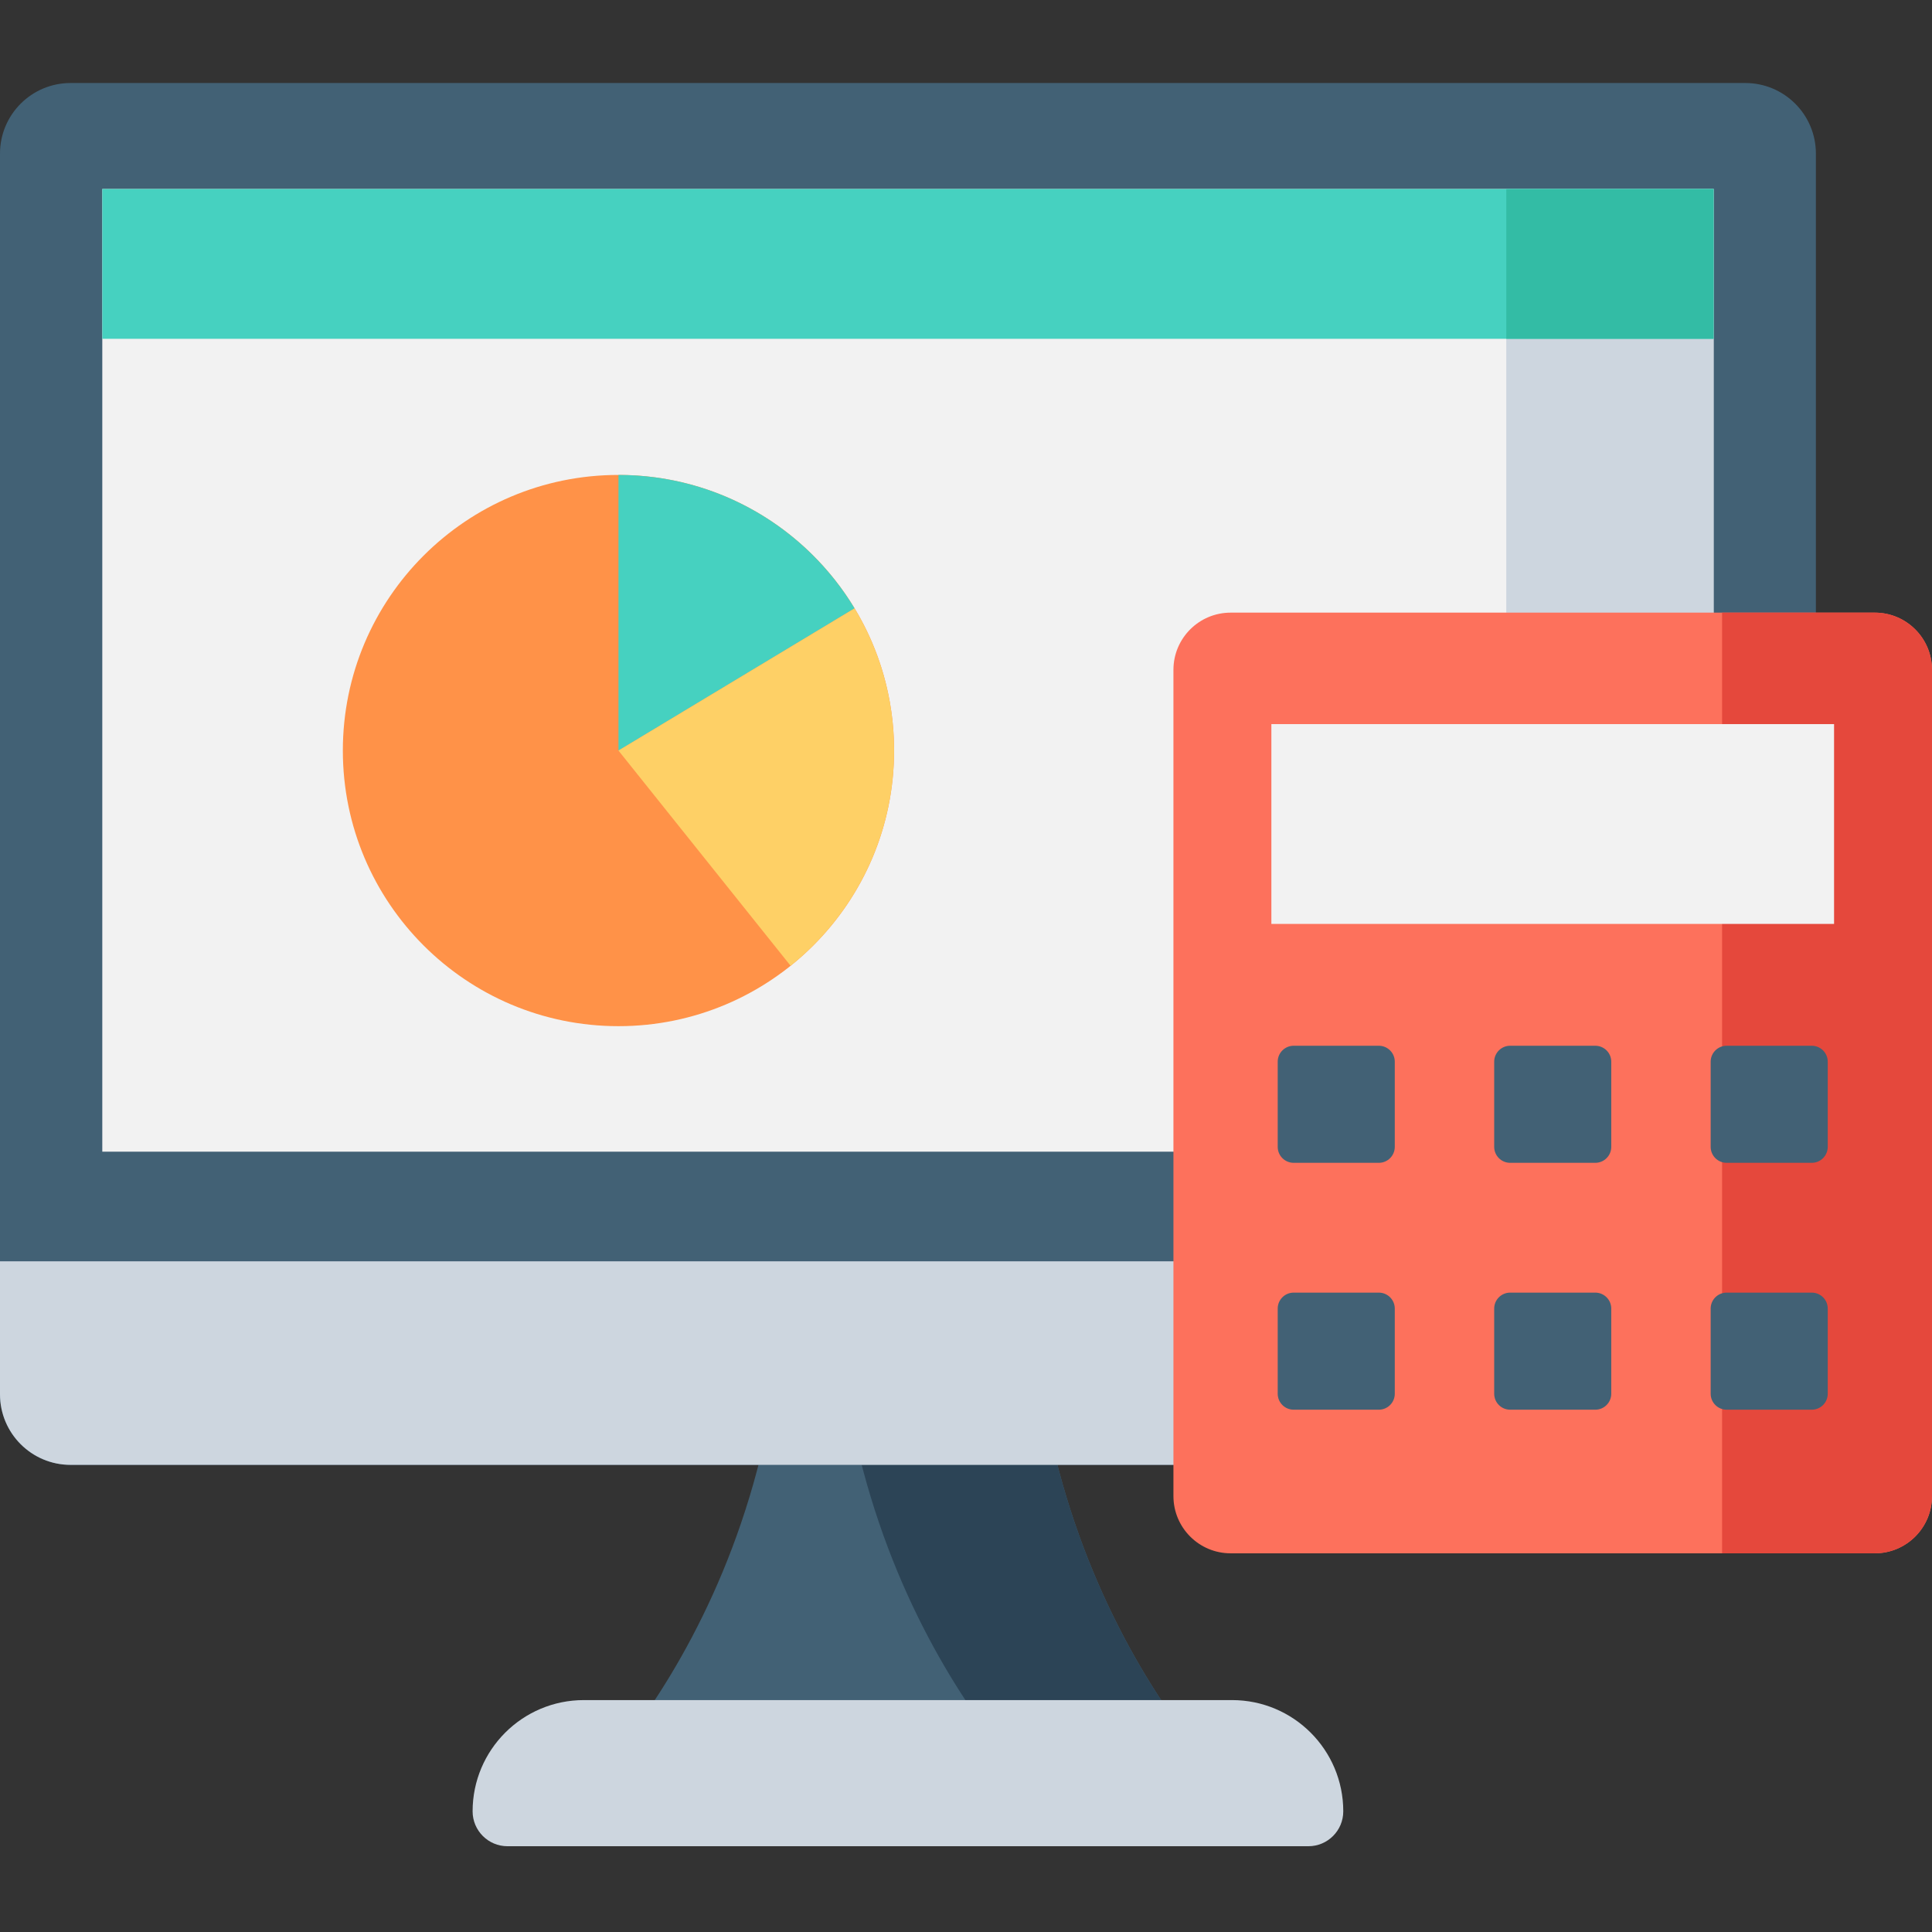 <svg height="512pt" viewBox="0 -22 512 512" width="512pt" xmlns="http://www.w3.org/2000/svg"><rect x="0" y="-22" width="512" height="512" fill="#333333" stroke="none"/><path d="m273.07 308.871h-64.914c0 99.926-60.883 151.074-60.883 151.074h186.68s-60.883-51.148-60.883-151.074zm0 0" fill="#426175"/><path d="m273.07 308.871h-51.859c0 99.926 60.879 151.074 60.879 151.074h51.863s-60.883-51.148-60.883-151.074zm0 0" fill="#2c4456"/><path d="m346.73 467.27h-212.234c-5.105 0-9.25-4.141-9.25-9.25 0-16.281 13.199-29.48 29.48-29.48h171.777c16.281 0 29.477 13.199 29.477 29.48 0 5.109-4.141 9.25-9.25 9.25zm0 0" fill="#cdd6df"/><path d="m462.527 366.203h-443.824c-10.332 0-18.703-8.375-18.703-18.703v-328.797c0-10.332 8.371-18.703 18.703-18.703h443.824c10.328 0 18.703 8.371 18.703 18.703v328.797c-.004 10.328-8.375 18.703-18.703 18.703zm0 0" fill="#426175"/><path d="m27.109 28.078h427.008v255.129h-427.008zm0 0" fill="#f2f2f2"/><path d="m399.18 28.078h54.938v255.129h-54.938zm0 0" fill="#cdd6df"/><path d="m27.109 28.078h427.008v39.707h-427.008zm0 0" fill="#46d1c0"/><path d="m399.18 28.078h54.938v39.707h-54.938zm0 0" fill="#33bca5"/><path d="m0 312.254v35.246c0 10.328 8.371 18.703 18.703 18.703h443.824c10.328 0 18.703-8.375 18.703-18.703v-35.246zm0 0" fill="#cdd6df"/><path d="m481.227 312.254h-52.012v35.246c0 10.328-8.371 18.703-18.703 18.703h52.016c10.328 0 18.699-8.375 18.699-18.703zm0 0" fill="#abb2ba"/><path d="m236.941 176.906c0 40.34-32.703 73.039-73.043 73.039-40.34 0-73.039-32.699-73.039-73.039s32.699-73.043 73.039-73.043c40.34 0 73.043 32.703 73.043 73.043zm0 0" fill="#ff9248"/><path d="m496.84 389.645h-170.703c-8.375 0-15.164-6.789-15.164-15.16v-218.969c0-8.375 6.789-15.16 15.164-15.16h170.703c8.371 0 15.16 6.785 15.16 15.16v218.969c0 8.371-6.789 15.16-15.16 15.16zm0 0" fill="#fd715c"/><path d="m496.84 140.355h-40.469v249.289h40.469c8.371 0 15.16-6.789 15.16-15.16v-218.969c0-8.375-6.789-15.16-15.16-15.16zm0 0" fill="#e5483c"/><path d="m336.926 169.895h149.121v52.953h-149.121zm0 0" fill="#f2f2f2"/><path d="m226.469 139.215c-12.785-21.184-36.023-35.352-62.57-35.352v73.043zm0 0" fill="#46d1c0"/><path d="m226.469 139.215-62.57 37.691 45.613 57.027c16.715-13.387 27.426-33.949 27.426-57.027.004-13.793-3.824-26.688-10.469-37.691zm0 0" fill="#fed066"/><g fill="#426175"><path d="m338.605 281.93v-22.566c0-2.336 1.895-4.227 4.23-4.227h22.566c2.336 0 4.23 1.891 4.23 4.227v22.566c0 2.336-1.895 4.23-4.23 4.23h-22.566c-2.336 0-4.23-1.895-4.23-4.23zm0 0"/><path d="m395.977 281.93v-22.566c0-2.336 1.891-4.227 4.227-4.227h22.566c2.336 0 4.23 1.891 4.23 4.227v22.566c0 2.336-1.895 4.23-4.23 4.23h-22.566c-2.336 0-4.227-1.895-4.227-4.23zm0 0"/><path d="m453.344 281.93v-22.566c0-2.336 1.895-4.227 4.23-4.227h22.566c2.336 0 4.23 1.891 4.23 4.227v22.566c0 2.336-1.895 4.23-4.23 4.23h-22.566c-2.336 0-4.23-1.895-4.23-4.23zm0 0"/><path d="m338.605 347.355v-22.566c0-2.336 1.895-4.23 4.23-4.23h22.566c2.336 0 4.23 1.895 4.23 4.23v22.566c0 2.336-1.895 4.23-4.23 4.23h-22.566c-2.336 0-4.23-1.895-4.23-4.23zm0 0"/><path d="m395.977 347.355v-22.566c0-2.336 1.891-4.23 4.227-4.23h22.566c2.336 0 4.23 1.895 4.23 4.23v22.566c0 2.336-1.895 4.23-4.23 4.23h-22.566c-2.336 0-4.227-1.895-4.227-4.23zm0 0"/><path d="m453.344 347.355v-22.566c0-2.336 1.895-4.23 4.23-4.23h22.566c2.336 0 4.23 1.895 4.23 4.23v22.566c0 2.336-1.895 4.23-4.23 4.23h-22.566c-2.336 0-4.23-1.895-4.23-4.23zm0 0"/></g></svg>
